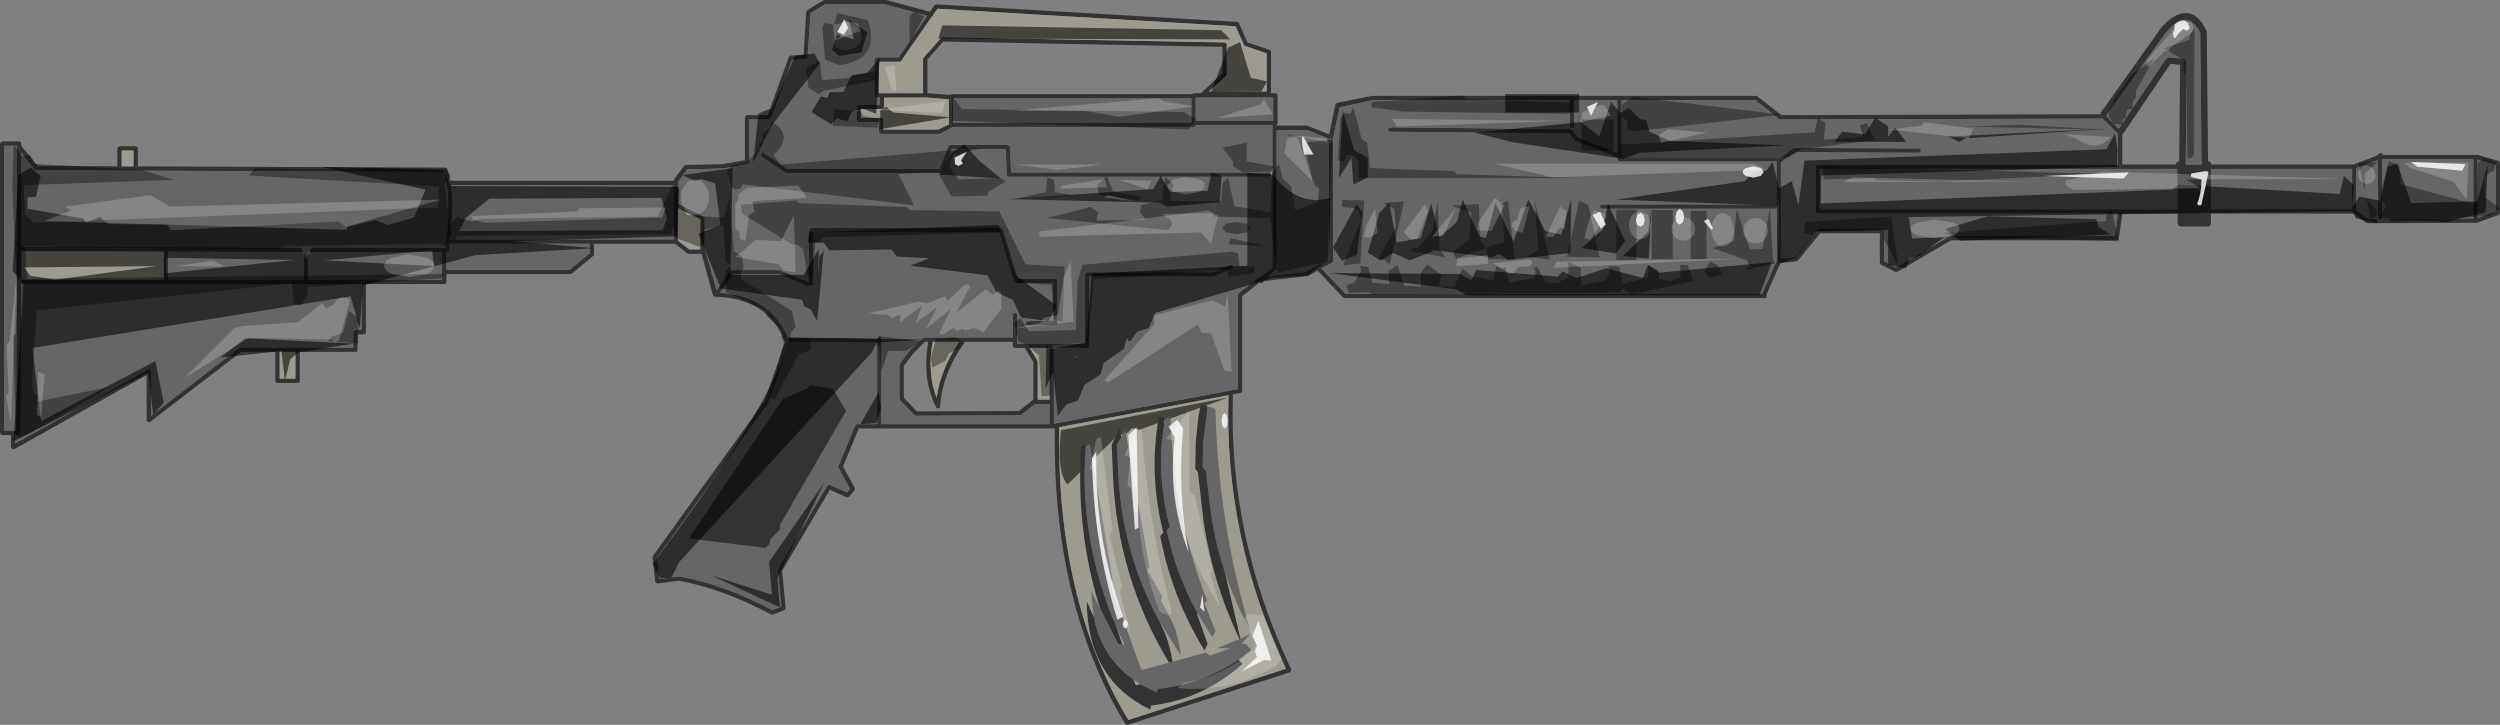 <?xml version="1.0" encoding="UTF-8" standalone="no"?>
<svg xmlns:xlink="http://www.w3.org/1999/xlink" height="82.8px" width="285.6px" xmlns="http://www.w3.org/2000/svg">
  <rect width="100%" height="100%" fill="#808080" stroke="none"/>
  <g transform="matrix(1.0, 0.0, 0.0, 1.0, 142.65, 41.4)">
    <path d="M9.65 -25.7 L9.65 -11.65 9.65 -11.5 9.55 -11.4 8.3 -10.75 11.05 -7.85 58.65 -7.85 58.7 -7.95 60.3 -11.55 60.3 -17.55 40.35 -17.55 40.2 -17.6 40.1 -17.8 40.2 -17.95 40.35 -18.05 60.3 -18.05 60.3 -22.95 42.35 -22.95 42.2 -23.0 42.1 -23.2 42.1 -23.4 37.3 -25.3 37.2 -25.4 36.65 -26.15 16.15 -26.35 16.0 -26.4 15.9 -26.6 16.0 -26.75 16.15 -26.85 36.75 -26.65 36.85 -26.6 36.95 -26.55 37.55 -25.75 42.1 -23.95 42.1 -29.95 37.2 -29.95 37.2 -27.0 37.15 -26.8 36.95 -26.75 36.9 -26.75 36.85 -26.75 36.8 -26.8 36.7 -27.0 36.7 -29.95 14.2 -29.95 10.4 -29.15 9.7 -25.9 9.7 -25.85 9.65 -25.75 9.65 -25.7 M106.5 -17.0 L99.8 -17.0 99.4 -14.15 99.35 -14.0 99.15 -13.95 80.25 -13.95 74.1 -10.35 73.95 -10.35 73.85 -10.35 72.25 -11.15 72.15 -11.25 72.1 -11.4 72.1 -14.75 65.3 -14.75 62.75 -11.65 62.6 -11.55 60.8 -11.35 60.75 -11.35 59.15 -7.75 59.2 -7.6 59.15 -7.4 58.95 -7.35 10.95 -7.35 10.8 -7.4 7.95 -10.4 7.9 -10.5 6.75 -9.85 6.65 -9.85 1.75 -9.3 1.7 -9.2 1.55 -9.05 1.4 -9.05 1.25 -9.15 -0.75 -7.55 -0.75 3.25 -0.8 3.4 -0.95 3.5 -1.8 3.65 -1.8 3.7 Q-2.35 19.85 4.85 35.05 L4.85 35.2 4.8 35.3 4.7 35.4 -13.8 41.4 -13.95 41.4 -14.1 41.3 Q-22.45 27.5 -22.15 7.5 L-22.45 7.55 -22.6 7.55 -22.75 7.55 -44.55 7.55 -46.35 11.9 -45.0 14.35 -45.0 14.5 -45.05 14.65 -45.65 15.35 -45.8 15.4 -45.95 15.4 -47.85 14.55 -53.3 23.8 -52.9 28.05 -52.95 28.2 -53.05 28.3 -54.35 28.8 -54.45 28.8 -54.55 28.8 Q-60.2 25.8 -65.1 24.95 L-65.15 24.95 -67.5 25.25 -67.7 25.2 -67.8 25.05 -68.1 22.3 -68.05 22.1 -55.3 4.4 -52.95 -2.4 -53.0 -2.4 -53.05 -2.5 Q-54.95 -7.3 -60.85 -7.5 L-60.95 -7.5 -61.1 -7.55 -61.2 -7.65 -62.5 -12.4 -64.0 -12.4 -64.15 -12.45 -65.5 -13.55 -74.8 -13.55 -74.8 -12.35 -74.8 -12.25 -74.9 -12.15 -77.3 -10.15 -77.45 -10.1 -91.65 -10.1 -91.65 -9.2 -91.7 -9.0 -91.9 -8.95 -100.85 -8.95 -100.85 -3.45 -100.9 -3.25 -101.1 -3.2 -101.8 -3.2 -101.8 -1.45 -101.85 -1.25 -102.05 -1.2 -108.4 -1.2 -108.4 2.1 -108.45 2.3 -108.65 2.35 -110.95 2.35 -111.1 2.3 -111.2 2.1 -111.2 -1.2 -115.1 -1.2 -125.5 6.8 -125.65 6.85 -125.8 6.8 -125.9 6.6 -125.9 1.45 -141.0 9.9 -141.2 9.9 -141.35 9.8 -141.4 9.65 -141.4 8.3 -142.4 8.3 -142.55 8.25 -142.65 8.05 -142.65 -25.0 -142.55 -25.15 -142.4 -25.25 -140.45 -25.25 -140.25 -25.15 -140.2 -25.0 -140.2 -24.7 -138.35 -22.45 -129.25 -22.4 -129.25 -24.45 -129.15 -24.6 -129.0 -24.7 -127.15 -24.7 -126.95 -24.6 -126.9 -24.45 -126.9 -22.4 -91.8 -22.25 -91.65 -22.2 -91.55 -22.1 -91.2 -20.75 -65.7 -20.75 -65.65 -20.9 -64.5 -22.45 -64.4 -22.5 -64.3 -22.55 -60.1 -22.65 -57.55 -23.1 -57.55 -28.0 -57.45 -28.15 -57.3 -28.25 -54.95 -28.25 -52.55 -34.85 -52.5 -35.0 -52.35 -35.05 -50.85 -35.1 -50.55 -40.05 -50.5 -40.15 -50.4 -40.25 -48.6 -41.35 -48.5 -41.4 -41.5 -41.4 -41.4 -41.4 -36.4 -40.05 -35.9 -40.8 -35.8 -40.85 -35.65 -40.9 -1.3 -38.9 -1.2 -38.85 -1.1 -38.75 -0.15 -36.55 2.4 -35.7 2.5 -35.65 2.55 -35.5 2.55 -30.75 3.05 -30.75 3.25 -30.65 3.3 -30.5 3.3 -27.35 3.25 -27.15 3.2 -27.15 3.2 -27.05 6.7 -27.05 6.8 -27.0 9.2 -26.05 9.9 -29.45 10.0 -29.55 10.1 -29.65 14.1 -30.45 57.95 -30.45 58.1 -30.4 60.85 -28.25 97.3 -28.35 97.35 -28.55 104.05 -37.95 104.05 -38.0 Q105.7 -39.95 107.0 -39.9 108.4 -40.0 109.4 -37.9 L109.45 -37.75 109.6 -22.6 109.55 -22.1 109.6 -22.6 126.2 -22.6 128.85 -23.6 129.15 -23.85 129.3 -23.95 129.5 -23.85 129.55 -23.7 140.35 -23.7 140.45 -23.7 142.8 -23.0 142.9 -22.9 142.95 -22.75 142.95 -17.1 142.9 -16.95 142.8 -16.85 140.3 -15.95 140.2 -15.95 127.8 -15.9 127.65 -15.95 126.25 -17.0 109.55 -17.0 109.55 -15.9 106.5 -15.9 106.5 -17.0 106.5 -17.5 106.5 -17.0 M106.5 -22.1 L65.25 -22.1 65.25 -17.5 106.5 -17.5 106.5 -22.1 106.3 -22.6 106.4 -34.0 105.3 -34.1 99.95 -26.2 99.8 -26.1 99.8 -22.6 106.3 -22.6 106.5 -22.1 M2.05 -30.95 L2.05 -35.3 -0.4 -36.15 -0.5 -36.2 -0.55 -36.3 -1.5 -38.4 -35.55 -40.4 -36.05 -39.7 -36.05 -39.65 -36.15 -39.5 -36.2 -39.5 -39.7 -34.45 -39.75 -34.35 -39.9 -34.35 -42.25 -34.35 -42.25 -30.75 -37.2 -30.75 -37.2 -34.7 -37.1 -34.85 -35.15 -37.05 -35.1 -37.1 -35.0 -37.15 -2.75 -36.55 -2.55 -36.45 -2.5 -36.3 -2.5 -32.95 -2.5 -32.85 -2.55 -32.75 -4.55 -30.95 2.05 -30.95 M8.95 -25.3 L8.95 -25.5 9.0 -25.6 6.65 -26.55 3.2 -26.55 3.2 -10.75 3.2 -10.65 3.1 -10.55 2.25 -9.85 6.5 -10.35 9.15 -11.8 9.15 -25.15 9.05 -25.15 8.95 -25.3 M2.8 -27.6 L2.8 -30.25 -6.05 -30.25 -6.05 -27.6 2.8 -27.6 M2.35 -21.2 L-27.4 -21.2 -27.55 -21.25 -27.65 -21.45 -27.75 -24.35 -33.9 -24.35 -34.95 -21.75 -35.05 -21.65 -35.2 -21.6 -52.75 -21.6 -52.9 -21.65 -55.65 -23.5 -55.75 -23.65 -55.7 -23.85 -55.55 -23.95 -55.35 -23.9 -52.65 -22.1 -35.35 -22.1 -34.3 -24.7 -34.25 -24.8 -34.1 -24.85 -27.5 -24.85 -27.3 -24.75 -27.25 -24.6 -27.15 -21.7 2.35 -21.7 2.55 -21.6 2.6 -21.45 2.55 -21.25 2.35 -21.2 M2.7 -21.7 L2.7 -27.1 -6.05 -27.1 -6.1 -26.95 -6.3 -26.9 -33.75 -26.9 -35.3 -26.1 -35.4 -26.1 -42.0 -26.1 -42.15 -26.15 -42.25 -26.35 -42.25 -27.45 -44.55 -27.45 -44.7 -27.5 -44.8 -27.7 -44.8 -29.2 -44.7 -29.35 -44.55 -29.45 -42.15 -29.45 -42.15 -30.25 -42.5 -30.25 -42.65 -30.3 -42.75 -30.5 -42.75 -34.6 -42.65 -34.75 -42.5 -34.85 -40.0 -34.85 -36.7 -39.6 -41.55 -40.9 -48.4 -40.9 -50.05 -39.9 -50.4 -34.85 -50.45 -34.7 -50.6 -34.65 -52.15 -34.55 -54.55 -27.9 -54.65 -27.8 -54.8 -27.75 -57.05 -27.75 -57.05 -22.9 -57.1 -22.75 -57.25 -22.65 -60.0 -22.15 -64.15 -22.05 -65.2 -20.6 -65.2 -20.5 -65.2 -18.15 -65.1 -18.1 -62.3 -16.7 -62.15 -16.6 -62.15 -16.5 -62.15 -13.1 -60.8 -8.25 -59.25 -10.45 -59.15 -10.5 -59.05 -10.55 -53.55 -10.55 -53.45 -10.5 -50.3 -9.2 -50.25 -9.2 -50.25 -15.1 -50.15 -15.25 -50.0 -15.35 -28.3 -15.35 -28.15 -15.3 -28.05 -15.15 -26.35 -9.55 -22.1 -9.55 -21.9 -9.45 -21.85 -9.3 -21.85 -4.55 -21.9 -4.35 -22.1 -4.3 -25.25 -4.2 -25.4 -4.25 -25.5 -4.45 -25.4 -4.6 -25.25 -4.7 -22.35 -4.8 -22.35 -9.05 -26.55 -9.05 -26.7 -9.1 -26.8 -9.2 -28.5 -14.85 -49.75 -14.85 -49.75 -9.0 -49.8 -8.8 -50.0 -8.75 -50.15 -8.8 -50.2 -8.85 -50.3 -8.75 -50.5 -8.75 -53.6 -10.05 -58.9 -10.05 -60.4 -7.95 Q-54.65 -7.6 -52.65 -2.85 L-42.45 -2.75 -42.35 -2.9 -42.2 -3.0 -42.0 -2.9 -41.95 -2.75 -41.95 7.05 -22.75 7.05 -22.75 4.75 -24.35 4.75 -24.4 4.75 -26.0 6.0 -26.15 6.05 -38.0 6.1 -38.1 6.1 -38.15 6.05 -39.8 4.35 -39.9 4.15 -39.9 0.3 -39.85 0.15 -38.75 -1.35 -37.25 -2.75 -37.1 -2.85 -26.95 -2.85 -26.95 -5.45 -26.85 -5.6 -26.7 -5.7 -26.5 -5.6 -26.45 -5.45 -26.45 -2.15 -18.7 -2.15 -18.7 -10.05 -18.6 -10.2 -18.45 -10.3 -4.1 -10.3 -2.15 -11.15 -1.95 -11.15 -1.8 -11.05 -1.8 -10.85 -1.95 -10.7 -3.95 -9.8 -4.05 -9.8 -18.2 -9.8 -18.2 -1.9 -18.25 -1.7 -18.45 -1.65 -22.25 -1.65 -22.25 7.0 -1.25 3.05 -1.25 -7.7 -1.2 -7.8 -1.15 -7.9 1.25 -9.8 1.45 -9.85 1.5 -9.9 2.7 -10.85 2.7 -21.2 2.7 -21.7 M104.65 -37.5 L97.95 -28.15 99.4 -26.7 104.8 -34.7 104.95 -34.85 105.15 -34.85 106.8 -34.7 107.05 -34.6 107.15 -34.35 107.05 -22.6 108.85 -22.6 108.7 -37.65 Q107.95 -39.1 107.0 -39.15 105.95 -39.15 104.65 -37.5 M57.9 -29.95 L42.6 -29.95 42.6 -23.45 60.8 -23.45 62.2 -24.45 62.35 -24.5 76.55 -24.45 76.75 -24.35 76.8 -24.2 76.75 -24.0 76.55 -23.95 62.45 -24.0 61.0 -23.0 61.0 -22.95 60.8 -22.85 60.8 -11.85 62.45 -12.05 64.95 -15.15 65.05 -15.2 65.15 -15.25 72.35 -15.25 72.55 -15.15 72.6 -15.0 72.6 -11.55 73.95 -10.85 80.05 -14.4 80.15 -14.45 98.95 -14.45 99.3 -17.0 65.0 -17.0 64.85 -17.05 64.75 -17.25 64.75 -22.35 64.85 -22.5 65.0 -22.6 99.3 -22.6 99.3 -26.1 97.55 -27.85 60.75 -27.75 60.6 -27.8 57.9 -29.95 M109.55 -17.5 L109.55 -17.0 109.55 -17.5 126.05 -17.5 126.05 -22.1 109.55 -22.1 109.55 -17.5 M127.9 -16.4 L129.0 -16.4 129.0 -23.1 126.55 -22.2 126.55 -17.35 127.9 -16.4 M139.9 -16.45 L139.9 -23.2 129.5 -23.2 129.5 -16.4 139.9 -16.45 M140.4 -23.15 L140.4 -16.5 142.45 -17.25 142.45 -22.55 140.4 -23.15 M-128.75 -24.2 L-128.75 -22.4 -127.4 -22.4 -127.4 -24.2 -128.75 -24.2 M-123.45 -12.65 L-123.45 -9.45 -107.95 -9.45 -107.95 -12.6 -123.45 -12.65 M-140.2 -23.9 L-140.2 -13.2 -91.8 -13.1 -91.7 -13.8 Q-91.1 -19.25 -91.95 -21.75 L-138.5 -21.95 -138.6 -21.95 -138.7 -22.05 -140.2 -23.9 M-140.2 -9.45 L-123.95 -9.45 -123.95 -12.65 -140.2 -12.7 -140.2 -9.45 M-115.35 -1.65 L-115.2 -1.7 -102.3 -1.7 -102.3 -3.45 -102.2 -3.6 -102.05 -3.7 -101.35 -3.7 -101.35 -8.95 -140.2 -8.95 -140.3 8.05 -140.35 8.25 -140.55 8.3 -140.9 8.3 -140.9 9.25 -125.75 0.8 -125.6 0.75 Q-125.5 0.75 -125.45 0.85 L-125.4 1.0 -125.4 6.1 -115.35 -1.65 M-140.7 -24.75 L-142.15 -24.75 -142.15 7.8 -140.8 7.8 -140.7 -24.75 M-108.9 -1.2 L-110.7 -1.2 -110.7 1.85 -108.9 1.85 -108.9 -1.2 M-91.65 -12.6 L-91.65 -10.6 -77.55 -10.6 -75.3 -12.45 -75.3 -13.55 -91.25 -13.55 -91.35 -12.8 -91.4 -12.65 -91.6 -12.6 -91.65 -12.85 -91.65 -12.7 -91.65 -12.6 M-107.45 -12.6 L-107.45 -9.45 -92.15 -9.45 -92.15 -12.6 -107.45 -12.6 M-91.1 -20.25 Q-90.8 -17.85 -91.2 -14.05 L-65.7 -14.05 -65.7 -20.25 -91.1 -20.25 M-62.65 -13.0 L-62.65 -16.35 -65.2 -17.6 -65.2 -13.9 -63.9 -12.9 -62.65 -12.9 -62.6 -12.9 -62.65 -13.0 M-41.65 -30.25 L-41.65 -29.2 -41.7 -29.0 -41.9 -28.95 -44.3 -28.95 -44.3 -27.95 -42.0 -27.95 -41.8 -27.85 -41.75 -27.7 -41.75 -26.6 -35.45 -26.6 -34.25 -27.2 -34.25 -30.05 -36.7 -30.25 -36.8 -30.25 -36.95 -30.25 -41.65 -30.25 M-52.5 -2.35 L-52.5 -2.25 -54.85 4.65 -54.9 4.7 -67.6 22.35 -67.3 24.75 -65.1 24.45 -65.05 24.45 Q-60.1 25.3 -54.4 28.3 L-53.4 27.9 -53.8 23.75 -53.75 23.6 -48.15 14.1 -48.0 14.0 -47.85 14.0 -45.9 14.85 -45.55 14.45 -46.85 12.05 -46.9 11.95 -46.85 11.8 -44.95 7.2 -44.9 7.1 -44.75 7.05 -42.45 7.05 -42.45 -2.25 -52.5 -2.35 M-3.0 -33.05 L-3.0 -36.05 -34.9 -36.65 -36.7 -34.6 -36.7 -30.75 -36.65 -30.75 -34.15 -30.55 -34.0 -30.65 -6.5 -30.65 -6.45 -30.65 -6.3 -30.75 -5.45 -30.75 -5.35 -30.85 -3.0 -33.05 M-6.55 -27.4 L-6.55 -30.15 -33.75 -30.15 -33.75 -27.4 -6.55 -27.4 M-37.0 -2.35 L-38.35 -1.0 -39.4 0.4 -39.4 4.05 -37.9 5.6 -26.25 5.55 -24.6 4.25 -24.6 -0.05 -25.5 -1.5 -25.55 -1.65 -26.7 -1.65 -26.85 -1.7 -26.95 -1.9 -26.95 -2.35 -32.4 -2.35 Q-35.0 1.2 -35.25 5.05 L-35.3 5.2 -35.45 5.25 -35.6 5.25 -35.7 5.15 Q-37.35 1.9 -36.6 -2.35 L-37.0 -2.35 M-21.65 7.4 L-21.65 7.45 Q-21.95 27.2 -13.75 40.85 L4.25 35.0 Q-2.85 19.85 -2.3 3.75 L-21.65 7.4 M-25.0 -1.65 L-24.15 -0.2 -24.1 -0.1 -24.1 4.25 -22.75 4.25 -22.75 -1.65 -25.0 -1.65 M-33.05 -2.35 L-36.1 -2.35 Q-36.75 1.2 -35.65 4.05 -35.2 0.75 -33.05 -2.35" fill="#333333" fill-rule="evenodd" stroke="none"/>
    <path d="M9.65 -25.7 L9.65 -25.75 9.7 -25.85 9.7 -25.9 9.65 -25.7 M2.05 -30.95 L-4.55 -30.95 -2.55 -32.75 -2.5 -32.85 -2.5 -32.95 -2.5 -36.3 -2.55 -36.45 -2.75 -36.55 -35.0 -37.15 -35.1 -37.1 -35.15 -37.05 -37.1 -34.85 -37.2 -34.7 -37.2 -30.75 -42.25 -30.75 -42.25 -34.35 -39.9 -34.35 -39.75 -34.35 -39.7 -34.45 -36.2 -39.5 -36.15 -39.5 -36.05 -39.65 -36.05 -39.7 -35.55 -40.4 -1.5 -38.4 -0.55 -36.3 -0.5 -36.2 -0.4 -36.15 2.05 -35.3 2.05 -30.95 M2.7 -21.2 L2.35 -21.2 2.55 -21.25 2.6 -21.45 2.55 -21.6 2.35 -21.7 2.7 -21.7 2.7 -21.2 M-128.75 -24.2 L-127.4 -24.2 -127.4 -22.4 -128.75 -22.4 -128.75 -24.2 M-140.2 -9.45 L-140.2 -12.7 -123.95 -12.65 -123.95 -9.45 -140.2 -9.45 M-108.9 -1.2 L-108.9 1.85 -110.7 1.85 -110.7 -1.2 -108.9 -1.2 M-41.65 -30.25 L-36.95 -30.25 -36.8 -30.25 -36.7 -30.25 -34.25 -30.05 -34.25 -27.2 -35.45 -26.6 -41.75 -26.6 -41.75 -27.7 -41.8 -27.85 -42.0 -27.95 -44.3 -27.95 -44.3 -28.95 -41.9 -28.95 -41.7 -29.0 -41.65 -29.2 -41.65 -30.25 M-62.65 -12.9 L-63.9 -12.9 -65.2 -13.9 -65.2 -17.6 -62.65 -16.35 -62.65 -13.0 -62.65 -12.9 M-33.05 -2.35 Q-35.2 0.75 -35.65 4.05 -36.75 1.2 -36.1 -2.35 L-33.05 -2.35 M-25.0 -1.65 L-22.75 -1.65 -22.75 4.25 -24.1 4.25 -24.1 -0.1 -24.15 -0.2 -25.0 -1.65 M-21.65 7.4 L-2.3 3.75 Q-2.85 19.85 4.25 35.0 L-13.75 40.85 Q-21.95 27.2 -21.65 7.45 L-21.65 7.4" fill="#9d9b8f" fill-rule="evenodd" stroke="none"/>
    <path d="M9.7 -25.9 L10.4 -29.15 14.2 -29.95 36.7 -29.95 36.7 -27.0 36.8 -26.8 36.85 -26.75 36.9 -26.75 36.95 -26.75 37.15 -26.8 37.2 -27.0 37.2 -29.95 42.1 -29.95 42.1 -23.95 37.55 -25.75 36.95 -26.55 36.85 -26.6 36.75 -26.65 16.15 -26.85 16.0 -26.75 15.9 -26.6 16.0 -26.4 16.15 -26.35 36.65 -26.15 37.2 -25.4 37.3 -25.3 42.1 -23.4 42.1 -23.2 42.2 -23.0 42.35 -22.95 60.3 -22.95 60.3 -18.05 40.35 -18.05 40.2 -17.95 40.1 -17.8 40.2 -17.6 40.35 -17.55 60.3 -17.55 60.3 -11.55 58.7 -7.95 58.65 -7.85 11.05 -7.85 8.3 -10.75 9.55 -11.4 9.65 -11.5 9.65 -11.65 9.65 -25.7 9.7 -25.9 M106.5 -17.5 L65.25 -17.5 65.25 -22.1 106.5 -22.1 106.5 -17.5 M2.8 -27.6 L-6.05 -27.6 -6.05 -30.25 2.8 -30.25 2.8 -27.6 M8.95 -25.3 L9.05 -25.15 9.15 -25.15 9.15 -11.8 6.5 -10.35 2.25 -9.85 3.1 -10.55 3.2 -10.65 3.2 -10.75 3.2 -26.55 6.65 -26.55 9.0 -25.6 8.95 -25.5 8.95 -25.3 M2.35 -21.2 L2.7 -21.2 2.7 -10.85 1.5 -9.9 1.45 -9.85 1.25 -9.8 -1.15 -7.9 -1.2 -7.8 -1.25 -7.7 -1.25 3.05 -22.25 7.0 -22.25 -1.65 -18.45 -1.65 -18.25 -1.7 -18.2 -1.9 -18.2 -9.8 -4.05 -9.8 -3.95 -9.8 -1.95 -10.7 -1.8 -10.85 -1.8 -11.05 -1.95 -11.15 -2.15 -11.15 -4.1 -10.3 -18.45 -10.3 -18.6 -10.2 -18.7 -10.05 -18.7 -2.15 -26.45 -2.15 -26.45 -5.45 -26.5 -5.6 -26.7 -5.7 -26.85 -5.6 -26.95 -5.45 -26.95 -2.85 -37.1 -2.85 -37.25 -2.75 -38.75 -1.35 -39.85 0.15 -39.9 0.3 -39.9 4.15 -39.8 4.35 -38.15 6.05 -38.1 6.1 -38.0 6.1 -26.15 6.05 -26.0 6.0 -24.4 4.75 -24.35 4.75 -22.75 4.75 -22.75 7.05 -41.95 7.05 -41.95 -2.75 -42.0 -2.9 -42.2 -3.0 -42.35 -2.9 -42.45 -2.75 -52.65 -2.85 Q-54.65 -7.6 -60.4 -7.95 L-58.9 -10.05 -53.6 -10.05 -50.5 -8.75 -50.3 -8.75 -50.2 -8.85 -50.15 -8.8 -50.0 -8.75 -49.8 -8.8 -49.75 -9.0 -49.75 -14.85 -28.5 -14.85 -26.8 -9.2 -26.7 -9.1 -26.55 -9.05 -22.35 -9.05 -22.35 -4.8 -25.25 -4.7 -25.4 -4.6 -25.5 -4.45 -25.4 -4.25 -25.25 -4.2 -22.1 -4.3 -21.9 -4.35 -21.85 -4.55 -21.85 -9.3 -21.9 -9.45 -22.1 -9.55 -26.35 -9.55 -28.05 -15.15 -28.15 -15.3 -28.3 -15.35 -50.0 -15.35 -50.15 -15.25 -50.25 -15.1 -50.25 -9.2 -50.3 -9.2 -53.45 -10.5 -53.55 -10.55 -59.05 -10.55 -59.15 -10.5 -59.25 -10.45 -60.8 -8.25 -62.15 -13.1 -62.15 -16.5 -62.15 -16.6 -62.3 -16.7 -65.1 -18.1 -65.2 -18.15 -65.2 -20.5 -65.2 -20.6 -64.15 -22.05 -60.0 -22.15 -57.25 -22.65 -57.1 -22.75 -57.05 -22.9 -57.05 -27.75 -54.8 -27.75 -54.65 -27.8 -54.55 -27.9 -52.15 -34.55 -50.6 -34.65 -50.45 -34.7 -50.4 -34.85 -50.05 -39.9 -48.4 -40.9 -41.55 -40.9 -36.7 -39.6 -40.0 -34.85 -42.5 -34.85 -42.65 -34.75 -42.75 -34.6 -42.75 -30.5 -42.65 -30.3 -42.5 -30.25 -42.15 -30.25 -42.15 -29.45 -44.55 -29.45 -44.7 -29.35 -44.8 -29.2 -44.8 -27.7 -44.7 -27.5 -44.55 -27.45 -42.25 -27.45 -42.25 -26.35 -42.15 -26.15 -42.0 -26.1 -35.4 -26.1 -35.3 -26.1 -33.75 -26.9 -6.3 -26.9 -6.1 -26.95 -6.05 -27.1 2.7 -27.1 2.7 -21.7 2.35 -21.7 -27.15 -21.7 -27.25 -24.6 -27.3 -24.75 -27.5 -24.85 -34.1 -24.85 -34.25 -24.8 -34.3 -24.7 -35.35 -22.1 -52.65 -22.1 -55.35 -23.9 -55.55 -23.95 -55.7 -23.85 -55.75 -23.65 -55.65 -23.5 -52.9 -21.65 -52.75 -21.6 -35.2 -21.6 -35.05 -21.65 -34.95 -21.75 -33.9 -24.35 -27.75 -24.35 -27.65 -21.45 -27.55 -21.25 -27.4 -21.2 2.35 -21.2 M57.9 -29.95 L60.6 -27.8 60.75 -27.75 97.55 -27.85 99.3 -26.1 99.3 -22.6 65.0 -22.6 64.85 -22.5 64.75 -22.35 64.75 -17.25 64.85 -17.05 65.0 -17.0 99.3 -17.0 98.95 -14.45 80.15 -14.45 80.05 -14.4 73.95 -10.85 72.6 -11.55 72.6 -15.0 72.55 -15.15 72.35 -15.25 65.15 -15.25 65.05 -15.2 64.95 -15.15 62.45 -12.05 60.8 -11.85 60.8 -22.85 61.0 -22.95 61.0 -23.0 62.45 -24.0 76.55 -23.95 76.75 -24.0 76.8 -24.2 76.75 -24.35 76.55 -24.45 62.35 -24.5 62.2 -24.45 60.8 -23.45 42.6 -23.45 42.6 -29.95 57.9 -29.95 M104.65 -37.5 Q105.95 -39.15 107.0 -39.15 107.95 -39.1 108.7 -37.65 L108.85 -22.6 107.05 -22.6 107.15 -34.35 107.05 -34.6 106.8 -34.7 105.15 -34.85 104.95 -34.85 104.8 -34.7 99.4 -26.7 97.95 -28.15 104.65 -37.5 M109.55 -17.5 L109.55 -22.1 126.05 -22.1 126.05 -17.5 109.55 -17.5 M140.4 -23.15 L142.45 -22.55 142.45 -17.25 140.4 -16.5 140.4 -23.15 M139.9 -16.45 L129.5 -16.4 129.5 -23.2 139.9 -23.2 139.9 -16.45 M127.9 -16.4 L126.55 -17.35 126.55 -22.2 129.0 -23.1 129.0 -16.4 127.9 -16.4 M-140.2 -23.9 L-138.7 -22.05 -138.6 -21.95 -138.5 -21.95 -91.95 -21.75 Q-91.1 -19.25 -91.7 -13.8 L-91.8 -13.1 -140.2 -13.2 -140.2 -23.9 M-123.45 -12.65 L-107.95 -12.6 -107.95 -9.45 -123.45 -9.45 -123.45 -12.65 M-140.7 -24.75 L-140.8 7.8 -142.15 7.8 -142.15 -24.75 -140.7 -24.75 M-115.35 -1.65 L-125.4 6.1 -125.4 1.0 -125.45 0.85 Q-125.5 0.75 -125.6 0.75 L-125.75 0.8 -140.9 9.25 -140.9 8.3 -140.55 8.3 -140.35 8.25 -140.3 8.05 -140.2 -8.95 -101.35 -8.95 -101.35 -3.7 -102.05 -3.7 -102.2 -3.6 -102.3 -3.45 -102.3 -1.7 -115.2 -1.7 -115.35 -1.65 M-107.45 -12.6 L-92.15 -12.6 -92.15 -9.45 -107.45 -9.45 -107.45 -12.6 M-91.6 -12.6 L-91.4 -12.65 -91.35 -12.8 -91.25 -13.55 -75.3 -13.55 -75.3 -12.45 -77.55 -10.6 -91.65 -10.6 -91.65 -12.6 -91.6 -12.6 M-91.1 -20.25 L-65.7 -20.25 -65.7 -14.05 -91.2 -14.05 Q-90.8 -17.85 -91.1 -20.25 M-52.5 -2.35 L-42.45 -2.25 -42.45 7.05 -44.75 7.05 -44.9 7.1 -44.95 7.2 -46.85 11.8 -46.9 11.95 -46.85 12.05 -45.55 14.45 -45.9 14.85 -47.85 14.0 -48.0 14.0 -48.15 14.1 -53.75 23.6 -53.8 23.75 -53.4 27.9 -54.4 28.3 Q-60.1 25.3 -65.05 24.45 L-65.1 24.45 -67.3 24.75 -67.6 22.35 -54.9 4.7 -54.85 4.65 -52.5 -2.25 -52.5 -2.35 M-6.55 -27.4 L-33.75 -27.4 -33.75 -30.15 -6.55 -30.15 -6.55 -27.4" fill="#666666" fill-rule="evenodd" stroke="none"/>
    <path d="M106.5 -17.0 L106.5 -17.5 106.5 -22.1 106.3 -22.6 M109.55 -22.1 L109.6 -22.6 M109.55 -17.0 L109.55 -15.9 106.5 -15.9 106.5 -17.0 M109.55 -17.0 L109.55 -17.5 109.55 -22.1" fill="none" stroke="#333333" stroke-linecap="round" stroke-linejoin="round" stroke-width="0.75"/>
    <path d="M36.5 -28.4 L17.7 -28.65 14.0 -29.15 14.1 -29.75 24.45 -30.5 24.85 -30.1 36.8 -29.65 37.1 -29.05 36.5 -28.4 M3.45 -26.2 L9.55 -25.05 9.0 -11.55 3.25 -10.25 2.45 -16.5 -3.95 -16.65 -4.2 -17.05 -9.85 -16.95 -8.85 -16.2 -8.8 -15.7 -9.2 -15.1 -23.05 -16.5 -18.05 -17.75 -17.2 -17.15 -17.4 -16.2 -11.75 -16.3 -12.4 -17.1 -12.3 -17.95 -9.85 -18.55 -9.55 -21.2 -8.6 -20.4 -9.0 -18.45 -3.15 -18.4 -3.0 -20.45 -2.35 -21.1 -1.65 -17.85 2.5 -17.15 2.65 -21.6 3.45 -22.65 3.9 -20.95 4.85 -20.1 5.3 -17.4 7.9 -18.3 8.05 -19.9 7.6 -20.15 5.55 -25.7 3.45 -26.2 M11.95 -29.15 L12.9 -25.5 13.55 -25.05 13.85 -22.2 23.45 -21.85 23.8 -21.5 38.2 -21.05 12.6 -21.05 12.5 -23.0 11.95 -23.7 11.2 -23.7 10.85 -22.95 10.15 -23.1 10.5 -27.9 10.95 -28.5 11.6 -28.4 11.95 -29.15 M10.7 -17.75 L10.65 -18.55 13.2 -18.5 12.75 -11.3 10.8 -11.1 12.85 -16.3 12.55 -17.4 11.85 -17.65 10.7 -17.75 M19.35 -13.1 L21.0 -15.0 21.6 -18.5 21.8 -12.95 22.45 -12.0 18.35 -12.75 18.75 -13.05 19.35 -13.1 M15.35 -18.2 L17.75 -18.4 16.1 -11.15 15.65 -11.65 14.8 -11.85 16.8 -15.45 16.65 -17.5 15.35 -18.2 M2.45 -21.8 L-0.6 -21.7 -1.8 -22.4 -1.8 -22.95 -3.0 -24.55 -0.2 -25.1 -0.25 -22.95 2.95 -22.4 2.45 -21.8 M0.7 -10.2 L-2.3 -9.8 -2.4 -10.6 -17.7 -9.5 -18.35 -2.3 -22.45 -1.95 -22.65 3.8 -23.65 3.85 -23.95 -0.8 -25.3 -2.0 -26.3 -2.35 -26.8 -4.5 -26.1 -5.05 -25.1 -3.55 -19.75 -3.7 -19.55 -9.25 -19.0 -11.15 -1.85 -12.65 -1.2 -12.45 -1.05 -10.95 0.65 -10.95 0.7 -10.2 M17.0 -11.1 L17.8 -8.75 19.65 -8.65 19.7 -10.3 20.4 -11.2 22.0 -10.0 21.7 -8.65 23.5 -8.65 24.45 -10.75 25.5 -9.8 27.95 -9.4 28.3 -11.0 28.8 -10.75 29.3 -10.9 29.8 -9.05 32.65 -9.7 32.8 -10.45 32.45 -10.8 33.0 -10.9 33.9 -9.15 35.2 -9.05 36.55 -9.75 36.5 -11.5 37.95 -10.8 38.0 -8.8 40.65 -9.35 41.3 -10.25 41.1 -11.0 42.35 -10.9 42.75 -8.95 45.6 -9.75 45.65 -11.1 Q46.25 -10.75 46.85 -10.45 L46.9 -9.55 48.05 -9.25 49.35 -9.75 49.3 -11.15 50.15 -11.1 50.8 -9.3 43.7 -7.75 42.75 -8.5 42.35 -8.0 14.15 -7.75 13.75 -8.0 11.45 -7.95 11.15 -8.8 12.1 -9.15 12.8 -10.4 12.75 -11.05 13.65 -10.9 14.15 -9.1 16.05 -8.95 16.0 -10.45 17.0 -11.1 M38.8 -17.95 L40.1 -12.0 36.35 -12.05 37.75 -18.5 38.8 -17.95 M32.7 -18.4 L34.4 -11.75 31.8 -12.05 33.1 -12.85 32.7 -18.4 M25.15 -14.0 L25.45 -17.1 23.15 -17.9 26.3 -18.1 26.45 -13.9 27.1 -13.05 23.7 -11.85 23.35 -12.6 25.15 -14.0 M29.6 -18.5 L30.4 -11.75 27.3 -11.8 27.2 -13.15 29.2 -13.75 28.9 -18.1 29.6 -18.5 M38.05 -27.75 L41.7 -27.75 41.7 -24.2 38.05 -24.2 38.05 -27.75 M65.0 -27.9 L65.9 -27.35 65.7 -25.45 70.2 -25.75 69.85 -27.1 70.65 -27.35 71.5 -25.4 63.2 -24.35 61.7 -23.45 42.35 -23.45 42.3 -24.85 64.65 -26.3 65.0 -27.9 M42.6 -29.45 L43.9 -30.35 60.95 -28.3 44.1 -26.4 43.3 -26.6 43.2 -27.65 42.65 -28.05 42.6 -29.45 M55.4 -13.85 L55.75 -17.5 57.25 -12.9 58.7 -12.95 59.55 -17.6 59.9 -11.75 60.1 -11.3 58.25 -10.9 57.7 -10.9 57.75 -10.8 56.95 -10.6 56.9 -10.8 57.3 -10.95 56.85 -11.7 53.0 -13.05 55.4 -13.85 M48.45 -17.4 L48.45 -11.8 46.05 -11.8 46.05 -17.4 48.45 -17.4 M44.3 -17.45 L44.3 -11.7 42.0 -11.7 42.0 -17.45 44.3 -17.45 M54.15 -10.0 L52.6 -9.7 52.05 -10.5 52.75 -11.5 53.55 -11.1 54.15 -10.0 M52.3 -17.3 L52.3 -11.8 50.5 -11.8 50.5 -17.3 52.3 -17.3 M79.45 -14.8 L98.0 -16.15 97.95 -16.8 98.6 -17.35 99.4 -13.85 80.75 -14.3 79.45 -14.8 M72.55 -15.1 L64.65 -15.0 64.4 -14.55 63.45 -14.8 63.6 -16.05 73.4 -16.65 74.25 -10.95 72.5 -14.25 72.55 -15.1 M71.4 -21.05 L65.7 -20.9 65.55 -22.4 97.4 -21.55 79.0 -20.65 71.75 -20.8 71.4 -21.05 M103.45 -34.75 L101.35 -31.0 101.35 -30.2 101.0 -29.85 101.0 -28.95 100.35 -28.9 100.2 -27.9 Q99.65 -27.85 99.9 -27.15 L98.8 -27.25 98.25 -28.15 98.35 -29.05 98.7 -29.4 98.8 -30.0 100.85 -32.85 103.45 -34.75 M107.55 -37.45 L108.05 -38.15 108.0 -23.8 107.85 -23.5 Q107.6 -23.2 107.25 -23.35 L107.1 -32.8 106.75 -33.1 106.8 -34.5 104.55 -35.9 107.45 -36.85 107.55 -37.45 M88.25 -27.15 L98.4 -26.55 82.05 -26.95 88.25 -27.15 M141.1 -23.35 L142.55 -22.9 142.25 -21.9 141.2 -21.3 141.2 -18.9 142.95 -17.6 141.85 -16.75 130.55 -16.0 130.25 -16.4 129.25 -16.75 129.95 -17.9 129.2 -18.85 130.25 -23.0 131.45 -22.5 131.6 -20.35 140.25 -18.05 140.45 -22.8 141.1 -23.35 M128.95 -22.9 L127.55 -21.6 127.5 -19.6 126.8 -22.75 128.95 -22.9 M128.85 -16.7 L128.15 -16.5 127.7 -18.6 128.95 -17.35 128.85 -16.7 M-122.85 -20.85 L-139.95 -20.25 -139.8 -16.9 -138.75 -15.95 -92.6 -17.7 -92.5 -20.1 -114.25 -21.35 -113.5 -22.2 -101.15 -22.0 -100.75 -22.25 -91.65 -22.05 -91.15 -21.25 -91.85 -20.4 -91.3 -15.6 -90.45 -16.6 -88.65 -16.1 -87.8 -16.4 -67.5 -16.65 -65.85 -20.25 -65.0 -19.7 -65.1 -17.55 -64.6 -17.45 -64.15 -16.85 -59.9 -16.5 -59.35 -18.9 -58.8 -12.7 -57.9 -12.15 -57.7 -10.8 -58.0 -10.4 -58.0 -9.5 -52.2 -5.9 -51.75 -4.05 -52.3 -3.4 -52.35 -2.65 -50.05 -2.7 -50.05 -1.4 -51.35 -1.0 -54.2 4.3 -54.7 3.9 -53.1 -2.3 -53.35 -2.7 -53.35 -3.7 -55.1 -5.35 -55.1 -5.95 -59.8 -8.05 -59.55 -8.55 -59.8 -8.9 -59.8 -10.45 -59.1 -11.05 -59.75 -11.6 -60.0 -15.7 -62.1 -15.2 -62.3 -13.35 -62.7 -13.2 -65.4 -14.2 -65.8 -15.5 -65.95 -14.65 -90.4 -14.45 -90.65 -13.95 -91.3 -14.2 -91.8 -13.25 -92.4 -13.55 -110.2 -13.3 -111.05 -12.85 -139.75 -13.25 -139.6 -9.55 -91.85 -10.1 -92.3 -9.6 -107.5 -8.6 -107.55 -7.8 -108.25 -6.55 -109.05 -6.7 -109.3 -9.05 -138.45 -5.95 -139.0 2.45 -138.8 3.45 -138.2 4.0 -138.55 4.5 -130.15 2.8 -139.45 8.2 -140.4 8.65 -141.0 8.05 -140.85 7.65 -141.15 -2.95 -140.85 -3.3 -140.7 -7.85 -141.25 -20.1 -141.1 -24.65 -140.9 -24.7 -140.2 -23.6 -139.2 -23.7 -138.9 -23.25 -138.9 -22.7 -126.45 -22.0 -122.85 -20.85 M-101.7 -5.05 L-101.75 -2.15 -105.2 -2.45 -104.8 -2.95 -103.5 -3.35 -102.8 -5.9 -101.7 -5.05 M-48.4 -38.8 L-47.5 -38.6 -47.2 -36.0 Q-46.4 -35.55 -45.5 -35.8 -43.85 -36.1 -44.35 -38.0 L-45.75 -38.9 -47.35 -38.6 -47.0 -39.9 -43.5 -39.1 Q-42.0 -34.6 -46.75 -33.95 L-48.4 -34.6 -48.7 -38.35 -48.4 -38.8 M-54.5 -27.45 Q-52.2 -26.25 -53.7 -24.3 L-54.3 -23.7 -53.45 -22.6 -30.1 -24.55 -33.75 -23.75 -34.2 -22.4 -33.15 -20.9 -28.3 -21.05 -27.75 -20.65 -29.75 -19.5 -29.85 -19.05 -33.95 -18.95 -35.55 -21.8 -40.0 -21.5 -38.25 -17.95 -57.75 -20.35 -58.05 -19.85 -58.65 -19.75 -59.05 -19.95 -59.6 -21.85 -59.0 -22.55 -57.4 -22.8 -55.9 -24.4 -55.9 -24.9 -55.45 -25.4 -55.6 -26.05 -54.8 -26.65 -54.5 -27.45 M-45.15 -32.85 L-42.6 -33.25 -42.55 -32.25 -48.5 -31.05 -49.15 -30.65 -50.3 -31.4 -50.55 -33.65 -49.0 -34.45 -48.75 -32.25 -45.55 -32.5 -45.15 -32.85 M-47.4 -28.9 L-44.3 -28.65 -44.05 -28.15 -42.2 -27.8 -42.35 -26.8 -47.5 -27.05 -47.4 -28.9 M-49.5 -13.65 L-49.85 -9.5 -50.35 -9.55 -50.9 -12.95 -51.6 -13.45 -52.1 -13.45 -57.9 -17.0 -58.0 -18.0 -51.7 -18.5 -51.35 -18.2 -39.05 -17.75 -38.7 -17.4 -28.5 -17.25 -25.5 -11.2 -21.05 -10.95 -21.25 -4.65 -22.2 -4.85 -22.55 -8.85 -26.4 -9.1 -28.35 -14.85 -48.65 -14.3 -49.0 -13.85 -49.5 -13.65 M-42.25 -3.0 L-37.4 -2.4 -39.15 -1.3 -41.2 -1.3 -41.95 1.05 -42.25 -1.7 -42.55 -2.05 -42.25 -3.0 M-6.85 -26.6 L-33.95 -27.6 -33.85 -30.4 -32.75 -28.95 -7.4 -28.6 -6.0 -27.75 -6.85 -26.6 M-38.05 -40.05 L-37.1 -39.5 -38.75 -36.45 -38.75 -39.2 Q-38.7 -39.9 -38.05 -40.05 M-23.0 -21.15 L-22.25 -20.85 -22.15 -19.45 -19.95 -19.05 -26.6 -18.7 -23.2 -19.45 -23.0 -21.15 M-35.75 -2.65 L-33.5 -2.9 -32.9 -2.5 -33.05 -1.65 -34.25 -1.05 -34.65 -0.2 -36.15 0.6 -36.3 -0.5 -35.75 -2.65 M-0.2 -15.85 L0.25 -15.35 -0.2 -14.85 -1.4 -14.65 -2.55 -14.85 -3.05 -15.35 -2.55 -15.85 -1.4 -16.05 -0.2 -15.85 M-2.05 -14.2 L2.0 -13.25 -2.3 -13.5 -2.05 -14.2 M-15.5 -19.55 L-12.2 -18.85 -12.5 -18.5 -17.15 -19.15 -17.3 -20.3 -16.2 -21.3 -15.5 -19.55" fill="#000000" fill-opacity="0.353" fill-rule="evenodd" stroke="none"/>
    <path d="M-46.0 5.55 L-53.55 18.55 -53.55 19.1 -54.65 20.2 -54.75 20.75 -55.2 21.2 -63.95 20.1 -53.2 4.15 -50.35 2.95 -50.1 2.6 -47.5 3.0 -46.0 5.55" fill="#333333" fill-rule="evenodd" stroke="none"/>
    <path d="M-42.55 6.95 L-44.35 7.05 -42.3 3.45 -42.0 5.2 -42.55 6.95 M-48.5 13.75 L-53.85 24.65 -53.55 28.0 -61.35 24.35 -54.45 26.55 -54.8 22.8 -48.5 13.75 M-12.5 7.7 L-13.3 7.5 -14.05 8.2 -14.85 8.25 -20.7 13.95 Q-21.95 12.6 -21.45 7.75 L-2.3 4.0 -12.5 7.7 M-19.8 -0.7 L-19.7 -0.5 -19.6 -0.7 -19.8 -0.7 M-15.95 -8.65 Q-16.1 -8.05 -15.9 -8.65 L-15.95 -8.65 M-4.25 -21.7 L-3.1 -21.3 -3.3 -18.3 -9.35 -17.8 -10.1 -18.25 -27.45 -18.65 -10.9 -19.8 -10.05 -21.3 -9.0 -19.45 -4.7 -19.6 -4.25 -21.7 M-35.25 -21.45 L-34.05 -23.9 -32.45 -24.9 -30.8 -23.05 -28.3 -21.0 -35.25 -21.45 M-3.15 -37.95 L-2.1 -36.9 -35.45 -37.0 -35.0 -38.5 -3.15 -37.95 M-42.5 -2.25 L-43.1 -1.1 -65.1 22.85 -65.95 24.6 -67.2 24.65 -68.1 23.05 Q-54.2 4.55 -52.45 -2.85 L-36.85 -2.6 -42.5 -2.25 M-48.55 -13.65 L-50.35 -13.7 -50.25 -14.85 -28.55 -15.7 -26.7 -10.0 -21.95 -6.5 -22.85 -4.7 -26.0 -5.15 -26.95 -7.15 -28.8 -8.0 -29.85 -9.95 -38.7 -11.05 -36.45 -11.9 -40.2 -12.1 -40.8 -12.9 -47.9 -12.8 -48.55 -13.65 M-63.3 -20.7 L-64.65 -21.4 -58.95 -22.2 -59.2 -10.0 -50.85 -10.0 -49.1 -12.95 -49.2 -10.1 -49.05 -12.1 -48.55 -12.75 -49.3 -4.7 -50.05 -6.05 -50.8 -6.4 -51.0 -7.15 -60.3 -8.45 -62.85 -14.7 -60.35 -15.7 -60.95 -20.45 -62.55 -20.95 -63.3 -20.7 M-41.4 -29.2 L-40.6 -28.55 -34.05 -28.0 -42.05 -26.65 -42.1 -28.8 -41.4 -29.2 M-45.4 -32.75 L-43.55 -33.1 -42.15 -34.75 -42.55 -28.4 -44.1 -29.0 -45.3 -28.65 -45.9 -27.5 -47.0 -27.9 -47.7 -27.2 -49.95 -28.6 -48.85 -30.4 -48.15 -30.2 -47.85 -30.85 -46.3 -30.9 -45.4 -32.75 M-54.45 -29.05 L-51.8 -35.05 -49.6 -35.3 -49.0 -34.15 -54.5 -27.05 -56.6 -22.85 -56.0 -28.45 -54.45 -29.05 M-45.7 -39.15 L-43.55 -37.7 -44.25 -35.4 -46.75 -35.0 -47.6 -35.7 -47.05 -37.45 -45.1 -36.9 -45.7 -39.15 M-89.4 -16.55 L-90.2 -15.0 -66.95 -15.1 -66.45 -16.45 -67.1 -18.8 -86.75 -18.7 -89.4 -16.55 M-93.05 -11.0 L-93.3 -12.8 -105.65 -11.65 -93.05 -11.0 M-117.45 -0.55 L-114.65 -2.75 -102.25 -2.15 -108.6 -1.15 -109.5 -0.35 -110.1 2.1 -110.5 -1.3 -117.45 -0.55 M-107.05 -13.1 L-108.25 -13.1 -107.65 -11.85 -107.05 -13.1 M-123.6 -11.95 L-123.65 -10.2 -109.0 -11.7 -123.6 -11.95 M-139.9 -10.85 L-139.2 -9.9 -136.3 -9.45 -124.75 -11.0 -139.9 -10.85 M-131.2 -16.6 L-130.25 -15.8 -123.55 -15.75 -123.1 -15.1 -103.95 -16.1 -103.1 -15.45 -99.75 -16.25 -98.35 -15.7 -95.35 -16.55 -94.05 -19.75 -106.05 -22.35 -92.05 -21.95 -91.15 -20.15 -65.1 -20.05 -65.3 -14.4 -84.3 -13.85 -74.75 -13.05 -88.35 -12.25 -101.2 -8.8 -101.55 -3.9 -102.6 -7.55 -138.95 -1.65 -137.95 6.7 -124.9 -0.15 -123.95 4.6 -125.15 6.0 -125.7 1.2 -141.1 9.0 -139.95 -9.05 -141.2 -10.45 -140.55 -21.4 -139.15 -22.25 -138.0 -21.3 -138.55 -18.9 -139.5 -18.85 -139.5 -17.55 -133.55 -16.5 -133.15 -16.45 -132.95 -16.2 -132.85 -15.95 -131.2 -16.6 M96.85 -16.35 L97.05 -15.5 98.45 -14.6 81.25 -13.9 Q80.45 -14.55 79.6 -15.25 L84.45 -16.7 96.85 -16.35 M98.3 -26.7 L81.9 -25.6 81.15 -25.2 79.95 -25.8 98.3 -26.7 M45.65 -14.95 L46.0 -17.6 45.7 -11.85 42.75 -12.15 45.65 -14.95 M59.15 -21.9 L59.85 -22.9 60.6 -19.9 62.05 -20.7 62.8 -17.95 63.5 -23.05 98.0 -24.35 98.95 -26.15 99.25 -24.45 99.2 -22.35 65.4 -21.35 65.35 -18.15 105.55 -19.75 106.2 -20.3 124.65 -19.25 125.1 -21.3 126.3 -20.2 126.1 -17.8 126.9 -18.95 129.3 -18.45 130.1 -22.35 131.2 -22.7 132.8 -18.2 140.35 -18.4 141.55 -22.65 141.3 -17.15 136.9 -16.05 128.9 -16.4 128.9 -15.9 126.5 -16.45 126.05 -17.35 126.05 -17.3 75.4 -16.6 75.8 -14.15 79.4 -14.3 76.6 -12.15 75.5 -11.85 75.1 -10.75 73.05 -11.15 73.05 -15.15 64.85 -14.95 62.5 -11.9 60.5 -11.25 60.55 -19.1 60.45 -17.9 42.0 -18.6 56.65 -20.7 57.75 -21.8 59.15 -21.9 M67.8 -26.35 L70.4 -26.05 71.55 -27.95 73.05 -26.95 73.05 -25.75 73.85 -26.85 75.1 -25.2 66.9 -25.2 67.8 -26.35 M25.45 -9.4 L26.0 -10.55 35.3 -9.8 35.85 -10.4 37.45 -9.65 40.85 -10.75 45.05 -9.65 45.6 -11.15 46.9 -10.25 59.75 -11.45 58.35 -7.65 24.85 -7.65 23.7 -8.35 9.25 -10.2 24.15 -10.1 25.45 -9.4 M38.05 -13.05 L40.45 -15.2 41.05 -18.1 43.0 -13.9 42.0 -12.45 38.05 -13.05 M2.8 -21.4 Q5.7 -17.7 9.35 -18.8 L9.15 -11.8 6.75 -9.95 2.4 -9.65 2.3 -9.5 -10.7 -5.65 -11.4 -3.95 -12.75 -3.5 -13.55 -2.4 -13.75 -2.45 -13.9 -2.75 -13.95 -2.75 -14.25 -1.55 -16.55 0.05 -16.95 1.4 -18.75 2.55 -19.5 4.35 -20.85 4.8 -21.8 6.1 -22.35 1.1 -23.2 2.95 -23.1 -2.25 -22.75 -1.5 -18.6 -2.3 -17.9 -10.15 -0.15 -11.05 -0.15 -21.65 2.8 -21.4 M13.6 -12.55 L14.95 -17.1 16.05 -18.25 16.9 -13.7 19.65 -14.2 20.85 -18.15 21.8 -14.3 23.8 -16.05 24.45 -18.6 26.35 -14.4 27.1 -14.2 28.2 -18.2 30.25 -13.8 31.95 -18.6 33.9 -15.0 35.7 -14.6 36.85 -18.65 36.75 -12.5 29.6 -11.7 28.6 -12.4 27.8 -12.0 21.25 -12.8 18.4 -11.65 16.5 -12.5 15.05 -11.65 13.6 -12.55 M12.3 -18.0 L13.0 -17.15 12.35 -12.3 10.65 -11.6 9.65 -13.15 12.3 -18.0 M11.75 -23.35 L10.3 -21.05 10.75 -28.75 12.05 -24.25 13.6 -23.4 13.6 -21.15 11.95 -20.3 11.75 -23.35 M2.1 -32.1 L1.45 -30.95 -4.3 -30.9 -2.35 -35.95 Q-1.65 -36.25 -1.0 -36.6 L0.25 -32.5 2.1 -32.1 M30.15 -25.15 L25.8 -26.25 37.95 -27.45 40.05 -25.85 41.4 -29.75 42.45 -28.5 43.45 -29.05 44.75 -27.75 45.2 -27.75 45.45 -27.6 45.8 -26.35 48.1 -25.3 61.35 -24.8 44.7 -23.95 42.8 -23.25 30.15 -25.15 M29.3 -30.65 L37.75 -30.65 37.75 -28.55 29.3 -28.55 29.3 -30.65" fill="#000000" fill-opacity="0.561" fill-rule="evenodd" stroke="none"/>
    <path d="M-4.7 5.5 L-4.6 5.05 -3.8 5.3 Q-3.5 18.25 0.2 30.7 -1.55 27.4 -2.7 24.05 -3.8 20.7 -4.3 17.25 L-4.9 12.35 -5.25 12.0 -5.2 9.15 -4.85 6.4 -4.7 5.5 M-0.95 31.55 L0.15 31.05 -0.8 32.15 -0.35 32.15 0.3 32.85 -1.15 33.95 Q-5.35 36.75 -10.4 37.3 L-10.5 37.7 -12.4 36.75 -13.15 36.25 Q-16.8 33.65 -17.7 29.1 L-18.0 26.15 -17.0 28.05 -14.9 32.2 -14.45 32.2 -14.2 32.25 -15.1 30.25 Q-19.35 20.45 -18.65 9.65 L-18.15 9.3 -15.55 24.8 -15.8 25.35 -12.25 35.15 -9.1 34.3 -8.7 34.2 -4.9 33.15 -4.4 33.5 -2.1 32.65 -3.6 32.65 -1.05 31.6 -0.95 31.55 M-14.55 8.55 L-14.1 7.7 -11.35 23.35 -11.6 23.7 -9.9 26.7 -10.0 27.25 -9.4 28.35 -8.7 29.7 Q-7.95 31.5 -7.75 33.5 L-10.15 29.65 -10.35 29.3 Q-14.45 21.55 -14.9 12.75 L-15.05 9.4 -14.55 8.55 M-9.65 7.1 L-9.5 6.35 -8.9 6.5 Q-8.65 17.2 -4.75 27.2 L-5.05 27.5 -3.8 30.7 -4.15 31.4 -5.85 28.65 Q-8.3 24.2 -9.35 19.2 L-9.0 18.8 Q-10.6 12.9 -9.65 7.1" fill="#666666" fill-rule="evenodd" stroke="none"/>
    <path d="M-2.7 24.05 L-0.95 31.55 -1.05 31.6 Q-4.2 25.0 -5.2 17.8 L-5.8 12.55 -6.1 12.15 -6.05 9.15 -5.75 6.2 -5.45 4.75 -4.7 5.0 -4.7 5.5 -4.85 6.4 -5.2 9.15 -5.25 12.0 -4.9 12.35 -4.3 17.25 Q-3.8 20.7 -2.7 24.05 M-1.15 33.95 L-0.7 34.45 Q-5.35 38.55 -11.15 39.2 L-11.25 39.65 Q-18.4 36.25 -18.5 27.3 L-17.7 29.1 Q-16.8 33.65 -13.15 36.25 L-12.9 36.9 -12.4 36.75 -10.5 37.7 -10.4 37.3 Q-5.35 36.75 -1.15 33.95 M-17.0 28.05 Q-19.75 19.25 -19.15 9.65 L-18.7 9.3 -18.65 9.65 Q-19.35 20.45 -15.1 30.25 L-14.45 32.2 -14.9 32.2 -17.0 28.05 M-9.1 34.3 Q-15.0 24.55 -15.5 12.95 L-15.65 9.4 -14.7 7.55 -14.55 8.55 -15.05 9.4 -14.9 12.75 Q-14.45 21.55 -10.35 29.3 L-10.15 29.65 -9.5 31.1 Q-8.95 32.6 -8.7 34.2 L-9.1 34.3 M-5.85 28.65 L-5.9 28.75 -4.7 32.15 -5.05 32.9 Q-8.75 26.9 -10.1 19.85 L-9.75 19.45 Q-11.45 12.75 -10.25 6.15 L-9.65 6.3 -9.65 7.1 Q-10.6 12.9 -9.0 18.8 L-9.35 19.2 Q-8.3 24.2 -5.85 28.65" fill="#333333" fill-rule="evenodd" stroke="none"/>
    <path d="M38.1 -28.6 L40.3 -29.45 40.7 -29.3 41.35 -28.2 37.9 -27.45 38.1 -28.6 M16.35 -27.8 L36.35 -27.6 16.95 -26.95 16.35 -27.8 M9.95 -25.5 L6.35 -25.1 7.25 -20.75 4.05 -23.9 4.4 -25.6 5.45 -25.9 9.95 -25.5 M1.75 -30.1 L2.75 -28.35 -3.7 -27.9 1.4 -29.5 1.75 -30.1 M13.85 -14.25 L13.15 -14.35 13.45 -15.65 14.45 -17.6 14.7 -14.8 13.85 -14.25 M20.15 -18.05 L20.5 -17.3 19.2 -14.05 18.5 -14.05 17.7 -14.9 20.15 -18.05 M33.95 -14.35 L35.55 -17.8 36.3 -17.35 36.1 -15.2 35.55 -15.45 34.8 -14.35 33.95 -14.35 M31.05 -17.6 L32.1 -17.85 31.3 -14.8 30.4 -15.05 30.05 -15.7 30.2 -16.1 30.65 -16.25 31.05 -17.6 M39.5 -17.4 L40.75 -17.0 40.75 -16.45 39.0 -14.0 38.35 -14.25 38.95 -16.45 39.5 -17.4 M20.95 -14.35 L23.65 -17.6 22.25 -14.5 20.95 -14.35 M27.7 -15.0 L26.15 -15.1 26.2 -16.0 28.15 -18.8 29.2 -17.9 27.7 -15.0 M27.35 -11.25 L23.7 -11.0 23.8 -11.85 27.35 -12.25 27.35 -11.25 M27.9 -11.35 L32.15 -11.75 32.4 -11.4 32.15 -11.0 30.85 -10.9 30.25 -10.2 29.75 -10.15 27.9 -11.35 M35.15 -11.5 L56.05 -11.85 34.8 -10.8 35.15 -11.5 M28.15 -22.7 L57.75 -22.7 59.05 -22.0 34.65 -21.15 28.15 -22.7 M76.95 -27.05 L77.15 -27.45 82.8 -26.7 82.25 -25.6 73.15 -26.6 76.95 -27.05 M47.1 -25.1 L46.85 -25.9 47.9 -26.65 52.4 -26.25 47.1 -25.1 M53.25 -13.8 Q52.85 -14.35 52.85 -15.15 52.85 -15.95 53.25 -16.5 53.6 -17.05 54.15 -17.05 54.7 -17.05 55.1 -16.5 L55.45 -15.15 Q55.45 -14.35 55.1 -13.8 54.7 -13.25 54.15 -13.25 53.6 -13.25 53.25 -13.8 M57.9 -16.5 Q58.5 -16.5 58.9 -16.05 59.3 -15.65 59.3 -15.05 59.3 -14.45 58.9 -14.0 58.5 -13.6 57.9 -13.6 57.3 -13.6 56.9 -14.0 56.5 -14.45 56.5 -15.05 56.5 -15.65 56.9 -16.05 57.3 -16.5 57.9 -16.5 M43.45 -15.7 Q43.45 -16.4 43.85 -16.85 L44.7 -17.35 45.6 -16.85 45.95 -15.7 Q45.95 -15.0 45.6 -14.5 45.2 -14.05 44.7 -14.05 44.2 -14.05 43.85 -14.5 43.45 -15.0 43.45 -15.7 M49.65 -16.6 Q50.2 -16.6 50.6 -16.2 51.0 -15.8 51.0 -15.25 51.0 -14.7 50.6 -14.3 50.2 -13.9 49.65 -13.9 49.1 -13.9 48.7 -14.3 48.3 -14.7 48.3 -15.25 48.3 -15.8 48.7 -16.2 49.1 -16.6 49.65 -16.6 M69.0 -21.15 L89.25 -20.65 67.95 -20.6 69.0 -21.15 M78.4 -14.2 L76.45 -14.5 Q75.6 -14.8 75.6 -15.25 75.6 -15.7 76.45 -16.0 L78.4 -16.3 80.4 -16.0 Q81.2 -15.7 81.2 -15.25 81.2 -14.8 80.4 -14.5 L78.4 -14.2 M107.15 -38.9 L107.45 -38.9 107.7 -38.8 Q108.3 -37.9 107.2 -37.3 L105.45 -36.1 105.1 -35.65 105.05 -35.6 104.6 -35.55 103.0 -33.9 102.85 -33.75 102.7 -33.85 102.55 -33.95 102.6 -34.15 102.65 -34.55 104.9 -37.2 105.25 -37.5 105.35 -37.65 105.35 -37.75 105.4 -37.85 Q106.1 -38.75 107.15 -38.9 M98.5 -25.75 Q97.1 -24.2 95.3 -25.1 L94.35 -25.65 93.1 -26.05 98.5 -25.75 M93.3 -20.75 L97.55 -21.8 125.5 -20.95 107.1 -20.9 108.75 -19.9 94.2 -19.7 93.35 -20.2 93.3 -20.75 M137.6 -20.65 L132.75 -22.2 131.95 -22.8 139.35 -22.85 139.15 -18.6 137.6 -20.65 M127.75 -22.5 L128.45 -22.2 128.75 -21.45 Q128.75 -21.0 128.45 -20.7 128.15 -20.4 127.75 -20.4 127.35 -20.4 127.05 -20.7 126.75 -21.0 126.75 -21.45 126.75 -21.9 127.05 -22.2 127.35 -22.5 127.75 -22.5 M1.75 28.95 L3.8 33.85 3.1 34.7 Q-2.35 37.8 -8.1 37.2 L-7.5 36.6 -5.9 36.3 Q-1.9 35.25 0.85 32.4 L-0.55 29.2 -0.05 28.75 1.75 28.95 M-140.75 -9.95 L-141.4 6.9 -141.95 3.85 -141.65 3.45 -141.9 -2.0 -141.55 -2.45 -140.75 -9.95 M-123.25 -17.8 L-92.25 -18.6 -102.95 -15.55 -103.1 -15.15 -137.55 -16.15 -134.5 -17.35 -135.2 -17.8 -125.45 -19.1 -123.25 -17.8 M-115.0 -4.15 L-108.6 -4.6 -105.85 -6.8 -105.4 -6.15 -104.45 -6.65 -104.2 -7.15 -103.8 -7.4 -103.0 -7.35 -102.65 -7.1 -103.95 -2.5 -104.35 -2.3 -104.75 -2.6 -114.25 -2.8 -121.6 1.8 -115.9 -3.9 -115.0 -4.15 M-116.95 -10.95 L-122.55 -11.0 -118.35 -11.6 -116.95 -10.95 M-88.9 -16.7 L-76.7 -17.25 -76.45 -17.6 -66.6 -17.7 -67.0 -16.55 -87.2 -15.95 -88.55 -16.3 -88.9 -16.7 M-93.85 -10.1 L-95.9 -9.75 -97.9 -10.1 Q-98.75 -10.5 -98.75 -11.05 -98.75 -11.6 -97.9 -11.95 L-95.9 -12.35 -93.85 -11.95 Q-93.05 -11.6 -93.05 -11.05 -93.05 -10.5 -93.85 -10.1 M-44.35 -37.85 L-47.4 -36.75 -46.7 -37.2 -46.2 -39.05 -44.6 -38.7 -44.35 -37.85 M-41.55 -33.7 L-40.45 -33.9 -40.25 -31.2 -40.45 -30.9 -40.85 -31.3 -41.55 -33.7 M-61.65 -18.9 Q-61.65 -18.05 -62.1 -17.45 -62.6 -16.9 -63.25 -16.9 -63.9 -16.9 -64.35 -17.45 -64.85 -18.05 -64.85 -18.9 -64.85 -19.75 -64.35 -20.3 -63.9 -20.9 -63.25 -20.9 -62.6 -20.9 -62.1 -20.3 -61.65 -19.75 -61.65 -18.9 M-57.3 -19.95 L-51.45 -20.2 -50.45 -18.8 -56.7 -18.4 -56.45 -17.25 -57.1 -16.8 -57.45 -13.9 -58.15 -14.1 -58.15 -14.95 -58.65 -15.3 -58.65 -18.1 -58.3 -18.55 -58.3 -19.2 -57.3 -19.95 M-51.95 -16.85 L-51.75 -10.3 -53.05 -10.45 -53.7 -11.2 -58.6 -12.05 -56.35 -14.0 -53.45 -13.85 -51.95 -16.85 M-41.15 -5.4 L-43.5 -5.6 -37.7 -6.95 -36.7 -6.75 -34.7 -7.55 -34.4 -7.05 -32.35 -8.95 -31.8 -8.75 -33.4 -5.65 -30.05 -8.35 -29.2 -7.7 -28.65 -8.2 -28.3 -7.95 -28.25 -6.15 -30.3 -3.45 -31.4 -3.95 -32.3 -3.65 -32.7 -3.85 -33.3 -3.55 -33.75 -3.95 -34.9 -3.15 -35.35 -3.35 -34.05 -6.05 -36.9 -3.8 -35.6 -6.3 -38.05 -4.5 -37.3 -6.5 -39.8 -4.6 -39.8 -5.5 -40.75 -5.05 -41.15 -5.4 M-18.4 -28.7 L-27.0 -28.75 -10.25 -30.2 -9.8 -29.85 -6.2 -29.25 -14.8 -28.05 -18.4 -28.7 M-35.0 -28.5 L-42.7 -28.85 -34.65 -29.85 -35.0 -28.5 M-26.6 -22.6 L-16.75 -22.6 -21.8 -22.0 -26.6 -22.6 M-23.95 -14.95 L-4.6 -17.35 -3.5 -16.75 -4.3 -13.6 -5.45 -14.85 -23.85 -14.35 -23.95 -14.95 M-21.35 -20.2 L-16.45 -20.95 -16.2 -20.0 -21.6 -19.85 -21.35 -20.2 M-20.35 -11.65 L-20.0 -4.65 -26.85 -3.85 -23.9 -4.5 Q-23.7 -4.55 -23.65 -4.65 L-23.4 -5.1 -21.8 -5.4 -21.15 -9.65 -20.35 -11.65 M-9.3 -20.2 L-8.65 -20.9 -7.15 -21.2 -5.6 -20.9 Q-5.0 -20.6 -5.0 -20.2 -5.0 -19.8 -5.6 -19.5 L-7.15 -19.2 -8.65 -19.5 Q-9.3 -19.8 -9.3 -20.2 M-16.05 -19.1 L-13.0 -18.4 -16.55 -18.85 -16.05 -19.1 M-11.6 -19.8 L-14.8 -20.85 -11.05 -20.75 -11.6 -19.8 M-10.85 -5.35 L-4.2 -7.1 -2.7 -6.4 -2.4 -7.8 -1.95 1.1 -2.75 0.95 -4.3 -3.3 -5.4 -3.4 -5.8 -4.35 -16.05 2.3 -16.5 2.05 -10.75 -4.4 -10.85 -5.35 M-17.4 8.75 L-16.9 8.5 -15.55 19.2 -15.9 19.75 -14.45 25.6 -14.7 26.2 -13.45 31.15 Q-17.85 22.3 -17.7 12.55 L-18.15 12.15 -17.4 8.75 M-13.55 10.85 L-14.2 10.6 -12.75 7.6 -12.2 7.8 Q-11.5 18.3 -8.75 28.6 L-9.15 28.95 -10.2 28.45 Q-12.25 23.05 -12.65 17.25 L-13.2 16.85 -13.45 14.45 -13.85 14.05 -13.55 10.85 M-9.5 8.75 L-6.8 5.5 -6.75 14.8 -6.2 15.15 -4.15 23.6 -4.35 24.25 -3.25 27.9 Q-9.05 19.25 -8.45 8.9 L-9.5 8.75 M-137.55 1.4 L-137.95 6.25 -138.4 6.0 -138.3 1.05 -137.55 1.4" fill="#ffffff" fill-opacity="0.2" fill-rule="evenodd" stroke="none"/>
    <path d="M49.6 -17.25 L49.75 -16.65 49.6 -16.0 49.25 -15.75 Q49.05 -15.75 48.9 -16.0 48.75 -16.3 48.75 -16.65 L48.9 -17.25 49.25 -17.55 49.6 -17.25 M44.25 -16.3 L44.4 -16.85 44.75 -17.1 45.1 -16.85 45.25 -16.3 45.1 -15.7 44.75 -15.5 44.4 -15.7 Q44.25 -15.95 44.25 -16.3 M52.0 -16.15 L52.5 -16.4 53.05 -15.35 52.85 -15.15 52.0 -16.15 M56.45 -21.75 Q56.45 -22.0 56.8 -22.2 L57.65 -22.4 58.5 -22.2 58.85 -21.75 58.5 -21.3 57.65 -21.1 56.8 -21.3 Q56.45 -21.5 56.45 -21.75 M40.25 -15.25 L39.3 -16.85 40.15 -17.2 40.8 -15.75 40.25 -15.25 M6.1 -25.45 Q6.1 -26.05 6.3 -25.7 L7.4 -23.75 6.35 -23.75 Q6.1 -24.6 6.1 -25.45 M39.1 -28.15 L38.65 -29.2 39.9 -29.75 39.1 -28.15 M105.75 -38.05 L105.75 -38.15 105.8 -38.15 105.75 -38.35 105.8 -38.6 Q106.2 -39.0 106.7 -39.05 L106.85 -39.05 107.0 -39.0 107.05 -39.0 107.1 -38.9 107.3 -38.8 107.35 -38.7 107.3 -38.65 107.45 -38.4 107.5 -38.3 107.45 -38.2 107.4 -38.05 107.35 -38.0 107.3 -37.95 107.15 -37.9 106.8 -38.1 106.55 -37.9 106.2 -37.55 106.15 -37.45 105.95 -37.2 105.9 -37.1 105.7 -37.05 105.6 -37.5 105.6 -37.65 105.75 -37.95 105.75 -38.05 M90.8 -21.3 L100.55 -21.7 99.95 -21.0 90.8 -21.3 M109.65 -21.7 L108.85 -18.05 108.8 -17.95 108.7 -17.95 108.5 -17.95 108.35 -18.1 Q108.85 -19.4 108.85 -20.85 L108.85 -20.9 107.75 -21.15 107.65 -21.25 107.65 -21.35 107.65 -21.5 107.75 -21.6 109.35 -21.85 109.55 -21.8 109.65 -21.7 M-14.1 30.4 L-14.3 30.25 -14.4 29.9 -14.3 29.55 -14.1 29.4 -13.9 29.55 -13.8 29.9 -13.9 30.25 -14.1 30.4 M-5.55 28.0 L-5.3 26.5 -5.05 28.5 -5.55 28.0 M-17.9 10.95 L-17.4 10.15 Q-17.65 19.85 -14.35 29.05 L-15.0 29.4 Q-17.75 20.55 -17.9 10.95 M-13.75 8.3 L-12.8 7.4 -12.6 18.9 -13.0 19.1 -13.75 8.3 M-8.45 8.55 L-9.15 7.35 -8.15 6.55 -7.5 7.55 Q-8.15 14.85 -6.85 21.75 -9.3 15.3 -8.45 8.55 M-3.0 6.05 L-2.75 5.75 -2.5 6.05 -2.4 6.65 -2.5 7.3 -2.75 7.55 -3.0 7.3 -3.1 6.65 -3.0 6.05 M-32.85 -23.1 L-32.65 -22.7 -33.15 -22.45 -33.55 -22.65 -33.6 -23.4 -32.2 -24.05 -32.85 -23.1 M-45.75 -38.2 L-46.25 -37.45 -47.0 -37.75 -46.2 -39.2 -45.75 -38.2 M0.95 32.35 L0.45 31.25 1.1 29.5 2.6 34.05 1.75 34.0 -0.8 35.3 0.95 33.65 0.7 33.0 0.95 32.35 M139.0 -22.65 L138.65 -21.9 133.5 -22.35 132.8 -22.9 139.0 -22.65" fill="#ffffff" fill-opacity="0.8" fill-rule="evenodd" stroke="none"/>
  </g>
</svg>
